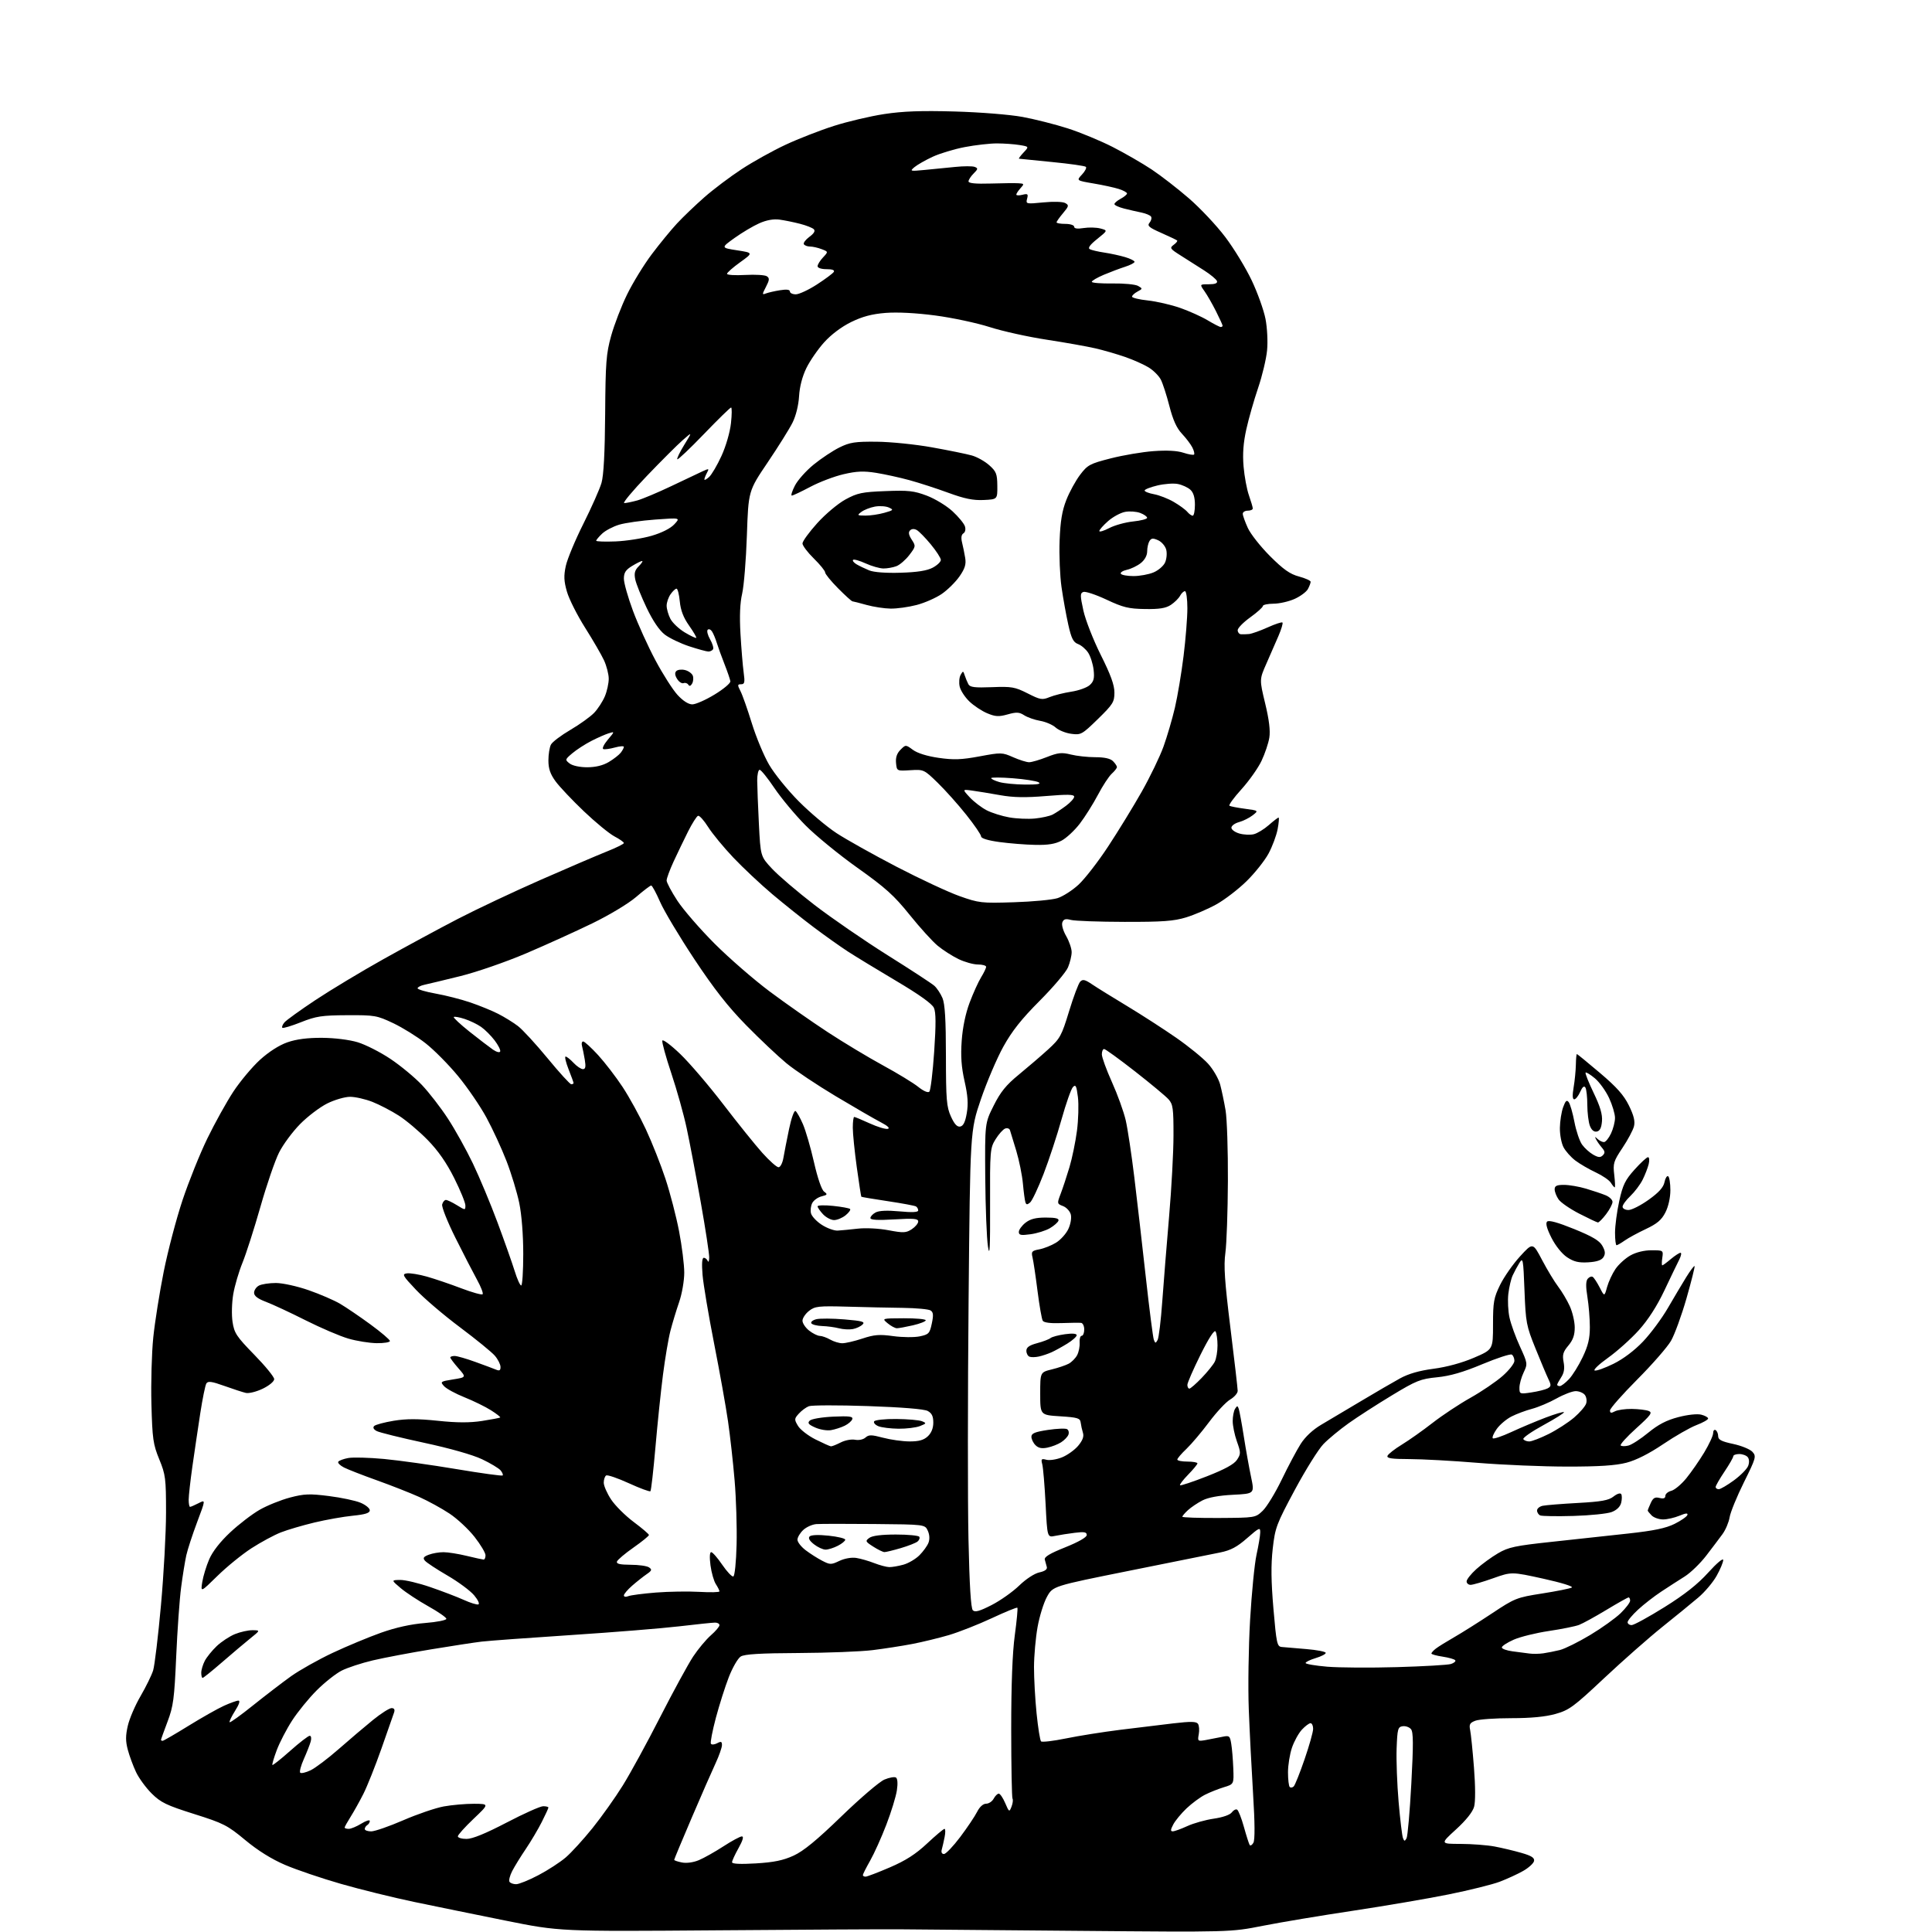 <?xml version="1.0" encoding="UTF-8" standalone="no"?>
<svg 
  version="1.1" 
  xmlns="http://www.w3.org/2000/svg" 
  xmlns:xlink="http://www.w3.org/1999/xlink" 
  xmlns:svg="http://www.w3.org/2000/svg"
  xmlns:rdf="http://www.w3.org/1999/02/22-rdf-syntax-ns#"
  xmlns:cc="http://creativecommons.org/ns#"
  xmlns:dc="http://purl.org/dc/elements/1.1/"
  viewBox="0 0 768 768"
  width="768"
  height="768"
>
<style>svg {background-color: white; }</style>"
<path stroke="none" fill="black" fill-rule="evenodd" d="M285.00,767.33C222.50,767.81 222.50,767.81 201.00,763.48C189.18,761.10 172.75,757.74 164.50,756.02C156.25,754.29 143.20,751.08 135.50,748.86C127.80,746.65 117.82,743.26 113.32,741.33C107.98,739.04 102.49,735.62 97.48,731.45C90.39,725.56 88.86,724.78 77.15,721.09C66.17,717.62 63.93,716.54 60.31,712.96C58.02,710.69 55.21,706.84 54.07,704.42C52.93,702.00 51.46,698.02 50.81,695.58C49.89,692.16 49.89,689.97 50.81,686.00C51.46,683.17 53.75,677.85 55.90,674.18C58.04,670.50 60.28,665.92 60.88,664.00C61.47,662.08 62.87,650.44 63.98,638.15C65.09,625.85 66.00,609.24 66.00,601.23C66.00,587.69 65.81,586.19 63.30,580.08C60.87,574.14 60.56,572.00 60.19,558.15C59.97,549.70 60.30,537.78 60.93,531.65C61.56,525.52 63.43,513.75 65.08,505.50C66.73,497.25 70.10,484.45 72.56,477.07C75.03,469.68 79.46,458.65 82.42,452.57C85.38,446.48 90.02,438.12 92.72,434.00C95.43,429.88 100.20,424.18 103.31,421.33C106.84,418.12 110.96,415.48 114.24,414.34C117.81,413.09 122.23,412.52 128.00,412.55C132.98,412.58 138.85,413.31 142.18,414.31C145.30,415.25 151.17,418.23 155.22,420.94C159.27,423.65 164.90,428.31 167.73,431.31C170.56,434.30 175.20,440.29 178.03,444.63C180.87,448.96 185.34,457.00 187.98,462.50C190.61,468.00 195.03,478.57 197.79,486.00C200.55,493.43 203.61,502.09 204.59,505.25C205.56,508.41 206.73,511.00 207.18,511.00C207.63,511.00 208.00,505.36 208.00,498.46C208.00,490.89 207.37,482.86 206.41,478.21C205.53,473.97 203.25,466.45 201.33,461.50C199.41,456.55 195.83,448.79 193.37,444.26C190.91,439.72 185.84,432.30 182.09,427.76C178.35,423.22 172.54,417.35 169.18,414.72C165.83,412.09 160.03,408.49 156.29,406.72C149.83,403.66 148.94,403.50 138.00,403.56C127.90,403.61 125.66,403.95 119.62,406.35C115.84,407.85 112.51,408.85 112.23,408.56C111.95,408.28 112.31,407.33 113.04,406.45C113.77,405.57 119.35,401.55 125.44,397.51C131.52,393.48 143.70,386.15 152.50,381.23C161.30,376.31 174.57,369.13 182.00,365.28C189.43,361.43 204.28,354.43 215.00,349.72C225.72,345.01 237.54,339.95 241.25,338.47C244.96,337.00 248.00,335.49 248.00,335.12C248.00,334.75 246.31,333.56 244.25,332.48C242.19,331.39 236.72,326.90 232.10,322.50C227.48,318.10 222.42,312.74 220.85,310.60C218.74,307.71 218.00,305.56 218.00,302.28C218.00,299.86 218.46,297.01 219.02,295.97C219.58,294.92 223.06,292.29 226.77,290.12C230.47,287.95 234.71,284.90 236.20,283.34C237.68,281.78 239.59,278.83 240.45,276.78C241.30,274.74 241.99,271.59 241.98,269.78C241.97,267.98 241.12,264.70 240.11,262.50C239.09,260.30 235.71,254.47 232.60,249.55C229.49,244.63 226.24,238.20 225.39,235.28C224.16,231.04 224.06,228.94 224.91,224.99C225.50,222.25 228.64,214.71 231.90,208.21C235.15,201.71 238.40,194.40 239.11,191.95C239.97,188.98 240.45,179.86 240.56,164.50C240.70,144.13 240.97,140.58 242.94,133.50C244.16,129.10 247.00,121.71 249.26,117.09C251.52,112.46 255.93,105.26 259.07,101.09C262.21,96.91 266.74,91.39 269.14,88.81C271.54,86.23 276.43,81.55 280.00,78.41C283.57,75.27 290.23,70.25 294.78,67.27C299.33,64.28 307.21,59.90 312.28,57.54C317.35,55.17 325.97,51.81 331.43,50.07C336.89,48.32 345.89,46.20 351.43,45.35C358.91,44.21 366.14,43.94 379.50,44.32C389.67,44.61 401.40,45.55 406.46,46.48C411.38,47.39 419.48,49.44 424.46,51.04C429.43,52.63 437.46,55.96 442.31,58.43C447.16,60.90 454.13,64.93 457.81,67.37C461.49,69.82 468.17,75.00 472.65,78.88C477.13,82.76 483.62,89.66 487.06,94.22C490.51,98.77 495.24,106.55 497.59,111.50C499.93,116.45 502.39,123.33 503.06,126.80C503.74,130.33 504.02,135.82 503.68,139.30C503.35,142.71 501.75,149.42 500.12,154.21C498.49,159.00 496.38,166.38 495.44,170.61C494.24,176.02 493.91,180.42 494.34,185.44C494.67,189.36 495.63,194.53 496.47,196.91C497.31,199.30 498.00,201.64 498.00,202.13C498.00,202.61 497.10,203.00 496.00,203.00C494.90,203.00 494.01,203.56 494.02,204.25C494.03,204.94 494.93,207.46 496.02,209.85C497.10,212.24 501.08,217.29 504.86,221.07C510.17,226.37 512.78,228.22 516.36,229.17C518.91,229.86 521.00,230.80 521.00,231.27C521.00,231.75 520.51,233.04 519.92,234.15C519.32,235.26 516.96,237.02 514.67,238.06C512.38,239.10 508.59,239.97 506.25,239.98C503.91,239.99 502.00,240.41 502.00,240.91C502.00,241.40 499.75,243.43 497.00,245.40C494.25,247.38 492.00,249.67 492.00,250.50C492.00,251.32 492.56,252.05 493.25,252.12C493.94,252.18 495.40,252.14 496.50,252.04C497.60,251.93 500.93,250.75 503.90,249.41C506.87,248.07 509.53,247.19 509.80,247.46C510.07,247.73 509.37,250.10 508.24,252.73C507.11,255.35 504.94,260.33 503.41,263.80C500.63,270.10 500.63,270.10 502.93,279.64C504.49,286.09 505.02,290.48 504.58,293.22C504.23,295.44 502.83,299.59 501.48,302.44C500.14,305.29 496.54,310.38 493.50,313.74C490.45,317.10 488.31,320.06 488.73,320.31C489.15,320.57 491.94,321.10 494.92,321.50C500.34,322.23 500.34,322.23 497.92,324.12C496.59,325.15 494.15,326.36 492.50,326.81C490.85,327.26 489.50,328.26 489.50,329.03C489.50,329.80 490.93,330.84 492.68,331.34C494.43,331.84 497.01,331.96 498.41,331.61C499.82,331.26 502.49,329.63 504.36,327.99C506.23,326.34 507.98,325.00 508.25,325.00C508.52,325.00 508.36,327.07 507.88,329.59C507.41,332.11 505.78,336.49 504.26,339.31C502.74,342.13 498.80,347.08 495.50,350.31C492.20,353.54 486.80,357.68 483.50,359.51C480.20,361.34 474.80,363.66 471.50,364.67C466.59,366.17 462.15,366.49 447.00,366.46C436.82,366.44 427.25,366.09 425.73,365.69C423.59,365.12 422.81,365.34 422.30,366.65C421.93,367.62 422.58,369.95 423.83,372.12C425.02,374.20 426.00,377.06 426.00,378.48C426.00,379.90 425.35,382.62 424.55,384.53C423.76,386.43 418.69,392.41 413.30,397.82C406.05,405.09 402.29,409.84 398.84,416.07C396.27,420.71 392.26,430.12 389.91,437.00C385.66,449.50 385.66,449.50 385.03,517.00C384.68,554.12 384.66,596.76 384.98,611.73C385.38,630.21 385.94,639.34 386.72,640.12C387.59,640.99 389.42,640.47 394.19,638.03C397.66,636.25 402.59,632.77 405.14,630.29C407.84,627.68 411.19,625.49 413.14,625.06C415.33,624.59 416.37,623.84 416.13,622.92C415.92,622.14 415.56,620.83 415.33,620.00C415.02,618.91 417.25,617.56 423.45,615.08C428.73,612.96 432.00,611.09 432.00,610.19C432.00,609.02 431.02,608.84 427.25,609.31C424.64,609.63 421.11,610.19 419.41,610.54C416.31,611.19 416.31,611.19 415.64,597.84C415.26,590.50 414.67,583.42 414.32,582.09C413.76,579.96 413.95,579.75 415.97,580.28C417.23,580.61 420.00,580.18 422.13,579.33C424.26,578.48 427.16,576.41 428.58,574.73C430.36,572.60 430.95,571.03 430.49,569.59C430.13,568.44 429.73,566.60 429.59,565.50C429.37,563.74 428.40,563.44 421.42,563.00C413.50,562.50 413.50,562.50 413.50,554.00C413.50,545.50 413.50,545.50 418.10,544.36C420.64,543.74 423.66,542.72 424.83,542.09C426.00,541.47 427.50,539.95 428.16,538.73C428.82,537.50 429.28,535.26 429.17,533.75C429.06,532.24 429.43,531.00 429.98,531.00C430.54,531.00 431.00,529.88 431.00,528.50C431.00,527.12 430.44,525.94 429.75,525.86C429.06,525.78 425.52,525.82 421.87,525.95C417.64,526.11 414.97,525.77 414.51,525.02C414.11,524.38 413.18,519.05 412.43,513.17C411.69,507.30 410.80,501.32 410.45,499.88C409.88,497.52 410.15,497.19 413.16,496.63C415.00,496.28 417.97,495.10 419.76,494.00C421.56,492.91 423.76,490.48 424.65,488.61C425.57,486.68 426.01,484.17 425.67,482.81C425.34,481.49 423.95,479.98 422.60,479.45C420.16,478.51 420.15,478.45 421.65,474.50C422.49,472.30 424.05,467.57 425.12,464.00C426.19,460.43 427.53,453.90 428.11,449.50C428.68,445.10 428.85,439.08 428.49,436.12C427.93,431.64 427.61,430.97 426.51,432.12C425.78,432.88 423.74,438.68 421.97,445.00C420.20,451.32 416.99,461.07 414.84,466.66C412.68,472.25 410.27,477.36 409.47,478.02C408.33,478.97 407.93,478.94 407.60,477.86C407.36,477.11 406.92,473.79 406.62,470.48C406.32,467.18 405.14,461.33 403.99,457.48C402.83,453.64 401.71,449.95 401.48,449.27C401.26,448.59 400.39,448.30 399.56,448.62C398.72,448.94 397.02,450.84 395.77,452.85C393.58,456.37 393.50,457.28 393.57,479.00C393.63,496.16 393.43,500.08 392.73,495.50C392.22,492.20 391.74,479.82 391.65,467.99C391.50,446.48 391.50,446.48 395.00,439.50C397.72,434.06 399.94,431.32 405.00,427.18C408.57,424.25 413.81,419.75 416.64,417.18C421.42,412.82 421.99,411.78 424.97,402.00C426.73,396.23 428.72,390.92 429.40,390.22C430.40,389.18 431.29,389.38 434.07,391.26C435.95,392.54 442.23,396.42 448.00,399.90C453.77,403.38 462.57,409.06 467.55,412.52C472.54,415.99 478.25,420.64 480.25,422.86C482.25,425.07 484.40,428.78 485.03,431.10C485.65,433.42 486.62,438.06 487.19,441.41C487.75,444.76 488.17,457.40 488.11,469.50C488.05,481.60 487.60,494.43 487.11,498.00C486.40,503.18 486.81,509.25 489.11,527.86C490.70,540.70 492.00,551.97 492.00,552.89C492.00,553.81 490.65,555.37 489.00,556.34C487.34,557.32 483.57,561.35 480.62,565.31C477.67,569.26 473.62,574.05 471.63,575.95C469.63,577.84 468.00,579.75 468.00,580.20C468.00,580.64 469.80,581.00 472.00,581.00C474.20,581.00 476.00,581.32 476.00,581.71C476.00,582.10 474.34,584.11 472.31,586.19C470.29,588.27 468.83,590.17 469.08,590.41C469.33,590.66 474.15,589.05 479.80,586.84C486.94,584.04 490.58,582.04 491.73,580.29C493.27,577.94 493.27,577.44 491.69,573.00C490.76,570.38 490.01,566.72 490.02,564.87C490.02,563.01 490.45,560.84 490.96,560.03C491.78,558.73 491.96,558.73 492.42,560.03C492.70,560.84 493.61,565.77 494.43,571.00C495.25,576.23 496.55,583.49 497.32,587.13C498.71,593.77 498.71,593.77 490.10,594.20C484.52,594.48 480.27,595.27 478.00,596.43C476.07,597.42 473.49,599.16 472.25,600.29C471.01,601.42 470.00,602.61 470.00,602.92C470.00,603.24 476.53,603.46 484.52,603.42C499.00,603.33 499.05,603.33 501.96,600.54C503.56,599.01 506.97,593.42 509.53,588.12C512.08,582.83 515.47,576.47 517.04,573.99C518.84,571.15 521.86,568.33 525.20,566.36C528.11,564.65 535.23,560.42 541.00,556.97C546.77,553.52 553.75,549.46 556.50,547.95C559.89,546.08 564.19,544.85 569.88,544.10C575.07,543.42 581.15,541.77 585.88,539.74C593.50,536.47 593.50,536.47 593.50,526.49C593.50,517.55 593.80,515.89 596.32,510.75C597.88,507.59 601.43,502.50 604.23,499.44C609.32,493.87 609.32,493.87 613.02,500.91C615.06,504.78 617.93,509.53 619.41,511.47C620.88,513.40 622.96,516.90 624.02,519.24C625.09,521.58 625.97,525.38 625.98,527.67C625.99,530.71 625.30,532.67 623.45,534.88C621.34,537.38 621.01,538.54 621.56,541.46C622.03,543.96 621.75,545.74 620.61,547.47C619.73,548.82 619.00,550.17 619.00,550.46C619.00,550.76 619.47,551.00 620.05,551.00C620.62,551.00 622.26,549.76 623.68,548.25C625.11,546.74 627.56,542.80 629.13,539.50C631.30,534.95 632.00,532.05 631.99,527.50C631.99,524.20 631.55,518.83 631.02,515.57C630.34,511.43 630.38,509.25 631.14,508.33C631.74,507.61 632.63,507.27 633.12,507.58C633.62,507.88 634.86,509.78 635.90,511.79C637.78,515.46 637.78,515.46 638.84,511.61C639.43,509.50 640.93,506.27 642.18,504.44C643.44,502.60 646.11,500.18 648.12,499.05C650.37,497.79 653.58,497.00 656.50,497.00C661.18,497.00 661.22,497.03 660.79,500.00C660.54,501.65 660.54,503.00 660.78,503.00C661.02,503.00 662.55,501.88 664.18,500.50C665.82,499.13 667.55,498.00 668.03,498.00C668.51,498.00 668.28,499.24 667.51,500.75C666.74,502.26 664.08,507.77 661.61,513.00C658.66,519.22 655.16,524.66 651.46,528.77C648.35,532.22 642.86,537.14 639.25,539.72C635.64,542.29 633.24,544.58 633.91,544.80C634.58,545.03 637.95,543.82 641.39,542.13C645.26,540.22 649.75,536.84 653.14,533.27C656.16,530.10 660.59,524.12 662.98,520.00C665.37,515.88 668.66,510.35 670.29,507.71C671.92,505.08 673.42,503.09 673.62,503.28C673.81,503.48 672.37,509.24 670.42,516.07C668.46,522.91 665.68,530.52 664.25,533.00C662.82,535.48 656.78,542.40 650.82,548.38C644.87,554.36 640.00,559.89 640.00,560.66C640.00,561.74 640.45,561.83 641.93,561.04C643.00,560.47 646.04,560.03 648.68,560.07C651.33,560.11 654.34,560.47 655.38,560.88C656.98,561.51 656.28,562.49 650.43,567.77C646.67,571.16 643.89,574.23 644.25,574.59C644.61,574.95 645.99,574.97 647.32,574.63C648.65,574.30 652.19,572.00 655.20,569.53C659.14,566.29 662.45,564.56 667.09,563.35C670.84,562.36 674.66,561.95 676.26,562.35C677.77,562.73 679.00,563.42 679.00,563.88C679.00,564.35 676.91,565.53 674.36,566.50C671.80,567.48 665.84,570.89 661.11,574.09C655.54,577.85 650.40,580.45 646.54,581.45C642.25,582.57 635.67,583.00 623.04,582.99C613.39,582.99 597.40,582.32 587.50,581.51C577.60,580.69 565.35,580.02 560.28,580.01C553.21,580.00 551.18,579.70 551.55,578.72C551.82,578.02 554.40,576.00 557.27,574.25C560.15,572.49 565.65,568.60 569.50,565.60C573.35,562.60 580.12,558.12 584.54,555.64C588.96,553.16 594.69,549.26 597.29,546.98C599.88,544.70 602.00,541.99 602.00,540.97C602.00,539.95 601.53,538.83 600.96,538.47C600.39,538.12 595.10,539.84 589.21,542.30C581.59,545.49 576.41,546.98 571.25,547.49C564.67,548.14 563.01,548.80 553.25,554.71C547.34,558.28 539.61,563.26 536.09,565.77C532.56,568.28 528.06,572.00 526.09,574.04C524.11,576.08 519.00,584.26 514.72,592.23C507.40,605.87 506.88,607.25 505.93,615.61C505.20,622.06 505.28,628.62 506.21,639.50C507.40,653.29 507.66,654.52 509.50,654.70C510.60,654.81 514.99,655.18 519.25,655.53C523.51,655.88 527.00,656.56 527.00,657.05C527.00,657.53 525.20,658.46 523.00,659.12C520.80,659.78 519.00,660.65 519.00,661.07C519.00,661.48 522.87,662.14 527.60,662.54C532.34,662.93 544.82,663.01 555.35,662.71C565.88,662.41 575.51,661.85 576.74,661.47C577.97,661.09 578.76,660.43 578.50,660.00C578.24,659.58 575.99,658.93 573.51,658.55C571.03,658.18 569.00,657.62 569.00,657.30C569.00,656.98 569.79,656.11 570.75,655.36C571.71,654.61 574.98,652.58 578.00,650.85C581.02,649.12 587.77,644.87 593.00,641.40C602.17,635.31 602.87,635.03 613.00,633.44C618.77,632.54 624.10,631.47 624.82,631.07C625.57,630.65 620.68,629.14 613.51,627.56C600.88,624.78 600.88,624.78 593.53,627.39C589.49,628.83 585.47,630.00 584.59,630.00C583.72,630.00 583.00,629.38 583.00,628.62C583.00,627.86 584.74,625.66 586.88,623.73C589.01,621.81 592.88,618.98 595.48,617.46C599.62,615.03 602.30,614.46 616.86,612.90C626.01,611.92 639.69,610.43 647.25,609.60C657.42,608.49 662.21,607.49 665.68,605.76C668.25,604.48 670.54,602.89 670.76,602.23C671.04,601.39 670.11,601.47 667.61,602.52C665.66,603.33 662.73,604.00 661.10,604.00C659.48,604.00 657.44,603.29 656.57,602.43C655.71,601.56 655.00,600.69 655.00,600.48C655.00,600.27 655.53,598.92 656.19,597.49C657.12,595.44 657.87,595.00 659.69,595.46C661.29,595.86 662.00,595.60 662.00,594.63C662.00,593.85 663.07,592.95 664.37,592.62C665.67,592.30 668.34,590.07 670.30,587.68C672.25,585.29 675.46,580.68 677.43,577.42C679.39,574.16 681.00,570.69 681.00,569.69C681.00,568.70 681.45,568.16 682.00,568.50C682.55,568.84 683.00,569.93 683.00,570.92C683.00,572.32 684.35,573.01 688.96,573.99C692.24,574.69 695.68,576.10 696.62,577.13C698.22,578.90 698.05,579.53 693.23,589.25C690.43,594.89 687.88,601.14 687.55,603.14C687.22,605.14 685.95,608.15 684.73,609.82C683.50,611.50 680.57,615.38 678.21,618.45C675.85,621.51 672.02,625.21 669.71,626.67C667.39,628.12 663.20,630.83 660.39,632.68C657.57,634.54 653.41,637.77 651.14,639.87C648.86,641.97 647.00,644.21 647.00,644.85C647.00,645.48 647.72,646.00 648.61,646.00C649.49,646.00 655.36,642.79 661.66,638.86C669.70,633.84 674.86,629.76 679.05,625.12C682.46,621.35 685.00,619.22 685.00,620.14C685.00,621.02 683.83,623.85 682.39,626.41C680.96,628.97 677.70,632.84 675.14,635.01C672.59,637.18 666.13,642.45 660.80,646.72C655.46,651.00 645.07,660.16 637.70,667.07C625.55,678.49 623.77,679.80 618.34,681.32C614.32,682.45 608.58,683.00 600.75,683.00C594.36,683.00 587.94,683.45 586.49,684.01C584.27,684.85 583.94,685.46 584.41,687.76C584.72,689.26 585.41,695.99 585.93,702.71C586.51,710.10 586.53,716.21 585.98,718.21C585.40,720.30 582.77,723.59 578.78,727.23C572.50,732.97 572.50,732.97 580.61,732.98C585.08,732.99 591.15,733.46 594.11,734.01C597.08,734.57 601.89,735.71 604.81,736.56C608.81,737.71 610.05,738.51 609.81,739.77C609.63,740.69 607.69,742.47 605.49,743.72C603.30,744.97 599.09,746.90 596.15,748.02C593.21,749.13 584.07,751.40 575.84,753.06C567.61,754.72 550.48,757.65 537.77,759.56C525.07,761.47 508.94,764.16 501.93,765.55C489.20,768.07 489.20,768.07 428.35,767.54C394.88,767.25 363.00,766.97 357.50,766.93C352.00,766.88 319.38,767.06 285.00,767.33zM205.16,749.00C206.29,749.00 210.27,747.39 214.01,745.42C217.76,743.46 222.65,740.28 224.88,738.37C227.12,736.45 231.91,731.20 235.54,726.69C239.16,722.19 244.58,714.56 247.57,709.75C250.57,704.93 257.28,692.65 262.48,682.45C267.69,672.26 273.57,661.48 275.54,658.50C277.52,655.52 280.68,651.73 282.57,650.07C284.46,648.42 286.00,646.60 286.00,646.03C286.00,645.46 285.21,645.00 284.25,645.01C283.29,645.01 276.88,645.68 270.00,646.49C263.12,647.30 243.78,648.86 227.00,649.96C210.22,651.06 194.25,652.23 191.50,652.56C188.75,652.88 179.75,654.26 171.50,655.62C163.25,656.97 152.78,658.96 148.24,660.02C143.70,661.09 138.10,662.93 135.79,664.11C133.48,665.29 129.02,668.82 125.88,671.96C122.74,675.10 118.35,680.49 116.12,683.94C113.89,687.39 111.14,692.70 110.00,695.74C108.86,698.78 108.09,701.42 108.28,701.61C108.47,701.80 111.66,699.27 115.36,695.98C119.06,692.69 122.55,690.00 123.12,690.00C123.69,690.00 123.86,690.98 123.52,692.25C123.18,693.49 121.94,696.64 120.78,699.25C119.61,701.86 118.97,704.30 119.34,704.68C119.72,705.05 121.57,704.62 123.46,703.72C125.35,702.82 130.40,699.00 134.70,695.23C138.99,691.46 145.11,686.27 148.29,683.69C151.47,681.11 154.79,679.00 155.66,679.00C156.71,679.00 157.04,679.58 156.65,680.75C156.33,681.71 154.08,688.17 151.63,695.09C149.19,702.02 145.96,710.11 144.46,713.08C142.96,716.05 140.66,720.16 139.36,722.22C138.06,724.28 137.00,726.19 137.00,726.48C137.00,726.77 137.73,727.00 138.63,727.00C139.53,727.00 141.78,726.06 143.63,724.92C145.48,723.77 147.00,723.30 147.00,723.86C147.00,724.42 146.55,725.16 146.00,725.50C145.45,725.84 145.00,726.54 145.00,727.06C145.00,727.58 146.15,728.00 147.56,728.00C148.96,728.00 154.70,726.01 160.31,723.58C165.91,721.15 173.17,718.67 176.43,718.08C179.70,717.49 185.10,717.02 188.43,717.03C194.50,717.07 194.50,717.07 188.25,723.01C184.81,726.28 182.00,729.41 182.00,729.97C182.00,730.54 183.56,731.00 185.47,731.00C187.79,731.00 193.04,728.85 201.39,724.50C208.24,720.92 214.78,718.00 215.92,718.00C217.06,718.00 218.00,718.24 218.00,718.53C218.00,718.83 216.81,721.41 215.36,724.28C213.91,727.15 211.05,731.98 209.01,735.00C206.96,738.02 204.53,741.98 203.60,743.78C202.68,745.58 202.19,747.50 202.52,748.03C202.85,748.56 204.04,749.00 205.16,749.00zM344.08,746.00C344.67,746.00 349.02,744.34 353.74,742.31C360.04,739.60 363.99,737.07 368.54,732.81C371.96,729.61 375.07,727.00 375.46,727.00C375.84,727.00 375.86,728.46 375.50,730.25C375.15,732.04 374.63,734.29 374.36,735.25C374.06,736.31 374.41,737.00 375.24,737.00C375.99,737.00 378.89,733.96 381.69,730.25C384.48,726.54 387.51,722.04 388.41,720.25C389.41,718.26 390.81,717.00 391.99,717.00C393.06,717.00 394.41,716.10 395.00,715.00C395.59,713.90 396.50,713.00 397.02,713.00C397.55,713.00 398.70,714.69 399.58,716.75C401.14,720.38 401.22,720.43 402.10,718.16C402.60,716.87 402.77,715.44 402.49,714.99C402.21,714.53 401.98,702.08 401.97,687.33C401.97,669.62 402.45,656.93 403.40,650.00C404.18,644.23 404.64,639.32 404.42,639.09C404.20,638.87 399.63,640.74 394.26,643.25C388.89,645.76 381.21,648.78 377.20,649.97C373.18,651.15 366.62,652.74 362.61,653.51C358.61,654.28 351.54,655.37 346.89,655.95C342.25,656.53 329.01,657.04 317.47,657.10C302.20,657.17 295.94,657.55 294.45,658.49C293.32,659.20 291.20,662.87 289.73,666.64C288.26,670.41 285.94,677.73 284.56,682.90C283.19,688.07 282.30,692.68 282.59,693.15C282.88,693.62 283.99,693.54 285.06,692.97C286.64,692.12 287.00,692.26 286.99,693.71C286.98,694.70 285.83,697.98 284.42,701.00C283.01,704.02 278.73,713.78 274.93,722.68C271.12,731.59 268.00,739.07 268.00,739.31C268.00,739.55 269.38,740.03 271.06,740.36C272.90,740.73 275.60,740.36 277.81,739.44C279.84,738.59 284.23,736.12 287.57,733.95C290.91,731.78 294.21,730.00 294.91,730.00C295.74,730.00 295.28,731.59 293.59,734.63C292.16,737.17 291.00,739.71 291.00,740.27C291.00,740.94 294.33,741.10 300.48,740.73C307.62,740.30 311.32,739.54 315.45,737.65C319.42,735.83 324.67,731.52 334.49,722.01C341.95,714.79 349.63,708.22 351.57,707.41C353.50,706.60 355.56,706.23 356.14,706.59C356.79,706.99 356.94,708.94 356.52,711.71C356.15,714.18 354.27,720.31 352.33,725.35C350.40,730.38 347.51,736.80 345.91,739.62C344.31,742.44 343.00,745.03 343.00,745.37C343.00,745.72 343.48,746.00 344.08,746.00zM498.25,732.52C498.88,731.39 498.84,724.63 498.12,713.14C497.52,703.44 496.75,688.30 496.41,679.50C496.07,670.70 496.31,654.73 496.93,644.00C497.55,633.27 498.70,621.58 499.49,618.00C500.28,614.42 500.95,610.45 500.96,609.17C501.00,607.03 500.58,607.21 495.75,611.43C491.73,614.96 489.23,616.28 485.00,617.14C481.98,617.76 465.78,621.01 449.01,624.38C418.53,630.50 418.53,630.50 416.18,634.77C414.88,637.12 413.21,642.52 412.45,646.77C411.69,651.02 411.05,658.16 411.03,662.64C411.02,667.12 411.48,675.45 412.06,681.14C412.64,686.84 413.44,691.82 413.83,692.22C414.22,692.61 418.67,692.09 423.71,691.06C428.76,690.02 438.43,688.49 445.20,687.64C451.96,686.79 461.53,685.63 466.45,685.06C473.40,684.25 475.58,684.30 476.22,685.26C476.68,685.94 476.82,687.80 476.53,689.38C476.02,692.16 476.12,692.24 479.25,691.70C481.04,691.38 483.93,690.82 485.68,690.45C488.70,689.81 488.90,689.96 489.43,693.14C489.75,694.99 490.11,699.37 490.25,702.87C490.50,709.24 490.50,709.24 486.50,710.45C484.30,711.12 480.93,712.46 479.00,713.44C477.07,714.42 473.78,716.86 471.67,718.86C469.56,720.86 467.19,723.74 466.39,725.25C465.27,727.39 465.23,728.00 466.22,727.98C466.93,727.97 469.52,727.03 472.00,725.89C474.48,724.75 479.19,723.43 482.48,722.95C486.06,722.44 488.95,721.43 489.67,720.44C490.33,719.54 491.28,719.06 491.79,719.37C492.30,719.69 493.51,722.77 494.47,726.22C495.43,729.68 496.46,732.90 496.75,733.38C497.04,733.86 497.71,733.47 498.25,732.52zM559.12,730.76C559.57,729.95 560.42,720.19 561.02,709.06C561.87,693.33 561.84,688.51 560.89,687.37C560.22,686.56 558.74,686.04 557.59,686.20C555.69,686.47 555.47,687.26 555.18,695.00C555.01,699.67 555.36,709.25 555.97,716.27C556.58,723.29 557.35,729.75 557.69,730.63C558.21,732.00 558.41,732.01 559.12,730.76zM514.28,710.12C514.78,709.62 516.72,704.78 518.58,699.36C520.45,693.94 521.99,688.49 521.99,687.25C522.00,686.01 521.53,685.00 520.95,685.00C520.38,685.00 518.83,686.16 517.52,687.57C516.21,688.98 514.43,692.21 513.57,694.75C512.71,697.28 512.00,701.68 512.00,704.51C512.00,707.35 512.31,709.97 512.68,710.35C513.06,710.73 513.78,710.62 514.28,710.12zM64.65,692.00C65.00,692.00 69.62,689.33 74.90,686.06C80.19,682.79 86.54,679.20 89.01,678.08C91.48,676.96 94.07,676.03 94.76,676.02C95.56,676.01 95.07,677.52 93.44,680.09C92.02,682.35 91.05,684.38 91.28,684.61C91.51,684.85 95.71,681.83 100.60,677.90C105.50,673.98 112.28,668.78 115.67,666.35C119.07,663.92 126.50,659.75 132.17,657.07C137.85,654.40 146.55,650.78 151.50,649.02C157.42,646.93 163.41,645.61 169.00,645.17C173.68,644.80 177.47,644.05 177.44,643.50C177.41,642.95 174.16,640.70 170.22,638.50C166.28,636.30 161.36,633.06 159.28,631.30C155.50,628.11 155.50,628.11 159.06,628.05C161.02,628.02 166.42,629.30 171.06,630.90C175.70,632.49 181.66,634.77 184.30,635.96C186.94,637.16 189.57,637.98 190.16,637.78C190.75,637.58 189.98,635.94 188.46,634.14C186.94,632.33 182.17,628.80 177.87,626.30C173.56,623.80 169.53,621.14 168.91,620.39C168.02,619.32 168.35,618.82 170.46,618.02C171.93,617.46 174.56,617.01 176.32,617.02C178.07,617.02 182.20,617.68 185.50,618.48C188.80,619.28 191.84,619.94 192.25,619.96C192.66,619.98 193.00,619.21 193.00,618.25C193.00,617.29 191.03,613.99 188.63,610.93C186.22,607.87 181.75,603.70 178.68,601.67C175.62,599.63 170.19,596.66 166.63,595.06C163.06,593.46 155.50,590.48 149.82,588.45C144.14,586.42 138.25,584.12 136.72,583.34C135.19,582.55 134.17,581.54 134.46,581.07C134.74,580.61 136.52,579.94 138.39,579.59C140.27,579.23 146.72,579.41 152.73,579.97C158.73,580.54 171.67,582.35 181.49,584.00C191.31,585.65 199.55,586.78 199.81,586.52C200.07,586.26 199.71,585.36 199.01,584.51C198.31,583.67 194.98,581.67 191.62,580.07C187.92,578.31 178.80,575.72 168.59,573.53C159.29,571.53 150.80,569.43 149.73,568.86C148.50,568.20 148.13,567.47 148.74,566.86C149.26,566.34 152.75,565.40 156.48,564.78C161.52,563.95 166.07,563.95 174.02,564.78C181.71,565.59 186.72,565.60 191.63,564.85C195.41,564.26 198.66,563.64 198.84,563.47C199.03,563.29 197.36,561.99 195.13,560.58C192.90,559.17 188.17,556.86 184.63,555.44C181.08,554.02 177.43,552.03 176.52,551.02C174.92,549.26 175.08,549.14 180.11,548.34C185.38,547.50 185.38,547.50 182.19,543.87C180.44,541.87 179.00,539.96 179.00,539.62C179.00,539.28 179.79,539.01 180.75,539.02C181.71,539.03 185.43,540.10 189.00,541.40C192.57,542.69 196.29,544.08 197.25,544.48C198.56,545.03 198.99,544.74 198.96,543.36C198.94,542.34 197.93,540.34 196.71,538.92C195.50,537.50 189.27,532.43 182.88,527.64C176.48,522.86 168.61,516.15 165.38,512.73C160.04,507.08 159.71,506.48 161.75,506.18C162.99,506.01 166.59,506.59 169.75,507.49C172.91,508.39 179.04,510.47 183.36,512.12C187.69,513.76 191.50,514.83 191.85,514.48C192.19,514.14 191.19,511.53 189.61,508.68C188.04,505.83 184.18,498.34 181.03,492.03C177.88,485.72 175.51,479.76 175.77,478.78C176.02,477.80 176.69,477.00 177.25,477.00C177.81,477.00 179.78,477.94 181.63,479.08C184.95,481.13 185.00,481.14 185.00,479.18C185.00,478.09 183.00,473.20 180.55,468.30C177.50,462.21 174.17,457.43 170.00,453.16C166.65,449.73 161.48,445.36 158.52,443.47C155.56,441.57 150.84,439.12 148.03,438.01C145.22,436.91 141.23,436.00 139.16,436.00C137.09,436.00 133.00,437.19 130.07,438.65C127.13,440.12 122.28,443.80 119.28,446.85C116.28,449.90 112.52,454.98 110.93,458.15C109.33,461.31 106.00,471.01 103.53,479.70C101.05,488.39 97.84,498.41 96.39,501.96C94.94,505.52 93.28,511.15 92.72,514.46C92.15,517.80 92.02,522.72 92.44,525.47C93.11,529.93 94.00,531.27 101.09,538.54C105.44,542.99 109.00,547.35 109.00,548.23C109.00,549.13 107.03,550.78 104.46,552.02C101.95,553.23 98.93,553.99 97.71,553.70C96.49,553.42 92.65,552.17 89.17,550.92C84.14,549.12 82.67,548.92 82.03,549.95C81.59,550.66 80.50,556.03 79.60,561.87C78.70,567.72 77.30,577.19 76.48,582.93C75.67,588.66 75.00,594.62 75.00,596.18C75.00,597.73 75.25,599.00 75.55,599.00C75.85,599.00 77.37,598.34 78.93,597.54C81.75,596.08 81.75,596.08 78.38,605.03C76.53,609.96 74.58,615.91 74.06,618.25C73.54,620.59 72.61,626.33 72.00,631.00C71.38,635.67 70.50,648.05 70.04,658.50C69.30,675.33 68.90,678.29 66.60,684.37C65.17,688.15 64.00,691.41 64.00,691.62C64.00,691.83 64.29,692.00 64.65,692.00zM80.54,667.00C80.24,667.00 80.00,666.08 80.00,664.95C80.00,663.82 80.64,661.69 81.41,660.20C82.19,658.72 84.33,656.08 86.16,654.34C88.00,652.60 91.24,650.47 93.37,649.59C95.50,648.72 98.65,648.02 100.37,648.03C103.50,648.07 103.50,648.07 99.51,651.28C97.31,653.05 92.27,657.31 88.30,660.75C84.33,664.19 80.84,667.00 80.54,667.00zM613.50,657.22C615.15,656.99 618.11,656.39 620.08,655.91C622.04,655.42 627.44,652.74 632.08,649.96C636.71,647.18 642.19,643.26 644.25,641.25C646.31,639.24 648.00,637.01 648.00,636.30C648.00,635.58 647.72,635.00 647.39,635.00C647.05,635.00 643.09,637.23 638.58,639.95C634.07,642.68 629.16,645.37 627.67,645.94C626.17,646.50 620.78,647.59 615.68,648.35C610.57,649.11 604.29,650.66 601.70,651.81C599.12,652.95 597.00,654.34 597.00,654.88C597.00,655.43 598.91,656.12 601.25,656.43C603.59,656.73 606.62,657.13 608.00,657.31C609.38,657.50 611.85,657.46 613.50,657.22zM249.75,634.50C250.71,634.11 255.66,633.47 260.75,633.06C265.84,632.66 273.60,632.54 278.00,632.79C282.40,633.05 286.00,632.96 286.00,632.59C286.00,632.23 285.35,630.93 284.56,629.71C283.77,628.50 282.81,625.14 282.43,622.25C282.01,619.04 282.12,617.00 282.71,617.00C283.25,617.00 285.22,619.25 287.09,622.00C288.97,624.75 290.95,626.85 291.50,626.67C292.07,626.48 292.63,621.03 292.81,613.92C292.98,607.09 292.63,595.65 292.02,588.50C291.42,581.35 290.24,570.77 289.40,565.00C288.57,559.23 286.08,545.31 283.87,534.08C281.66,522.84 279.60,510.58 279.28,506.83C278.90,502.32 279.07,500.00 279.77,500.00C280.36,500.00 281.06,500.56 281.34,501.25C281.62,501.94 281.88,501.32 281.92,499.89C281.96,498.45 280.45,488.53 278.55,477.85C276.65,467.16 274.14,453.94 272.96,448.46C271.79,442.98 269.04,433.17 266.86,426.66C264.68,420.14 263.07,414.29 263.28,413.66C263.49,413.03 266.69,415.42 270.40,418.98C274.10,422.53 281.80,431.53 287.50,438.97C293.20,446.41 300.18,455.09 303.01,458.25C305.84,461.41 308.75,464.00 309.47,464.00C310.20,464.00 311.06,462.35 311.42,460.25C311.77,458.19 312.79,453.02 313.67,448.78C314.55,444.53 315.70,441.32 316.22,441.64C316.74,441.96 318.07,444.31 319.17,446.86C320.28,449.41 322.26,456.22 323.57,462.00C325.01,468.33 326.61,472.98 327.60,473.70C329.06,474.76 328.94,474.98 326.60,475.57C325.14,475.93 323.47,477.12 322.89,478.21C322.31,479.30 322.08,481.16 322.39,482.34C322.71,483.53 324.64,485.58 326.70,486.90C328.76,488.23 331.58,489.25 332.97,489.18C334.36,489.10 337.97,488.76 341.00,488.41C344.13,488.05 349.38,488.32 353.20,489.04C359.14,490.16 360.18,490.11 362.45,488.63C363.85,487.71 365.00,486.33 365.00,485.56C365.00,484.42 363.24,484.27 355.50,484.73C348.86,485.12 346.00,484.96 346.00,484.18C346.00,483.57 346.94,482.57 348.08,481.96C349.44,481.23 352.74,481.09 357.58,481.54C362.57,482.01 365.00,481.89 365.00,481.18C365.00,480.59 364.61,479.88 364.13,479.58C363.65,479.28 358.61,478.34 352.93,477.49C347.25,476.64 342.51,475.84 342.39,475.72C342.28,475.60 341.46,470.34 340.59,464.04C339.72,457.74 339.00,450.65 339.00,448.29C339.00,445.93 339.25,444.00 339.56,444.00C339.87,444.00 342.63,445.15 345.70,446.55C348.76,447.95 351.99,448.94 352.88,448.74C353.92,448.52 352.90,447.56 350.04,446.07C347.58,444.79 339.54,440.14 332.17,435.73C324.80,431.32 316.00,425.45 312.63,422.67C309.26,419.89 302.06,413.09 296.63,407.56C289.42,400.21 283.86,393.12 275.99,381.25C270.07,372.31 263.94,362.08 262.39,358.50C260.83,354.93 259.24,352.00 258.86,352.00C258.48,352.00 255.76,354.07 252.83,356.59C249.83,359.17 242.25,363.74 235.50,367.02C228.90,370.23 217.01,375.62 209.08,379.00C201.14,382.38 189.45,386.42 183.08,388.00C176.71,389.57 170.26,391.13 168.75,391.45C167.24,391.77 166.00,392.41 166.00,392.86C166.00,393.31 169.24,394.26 173.19,394.97C177.15,395.67 183.35,397.26 186.96,398.49C190.58,399.72 195.55,401.75 198.02,403.01C200.48,404.26 204.01,406.44 205.86,407.85C207.71,409.25 213.03,415.04 217.69,420.70C222.35,426.37 226.57,431.00 227.08,431.00C227.59,431.00 228.00,430.79 228.00,430.54C228.00,430.28 227.11,427.81 226.01,425.04C224.92,422.27 224.39,420.00 224.84,420.00C225.29,420.00 226.71,421.12 228.00,422.50C229.29,423.88 230.97,425.00 231.72,425.00C232.75,425.00 232.93,424.07 232.46,421.25C232.11,419.19 231.61,416.71 231.35,415.75C231.08,414.79 231.30,414.00 231.83,414.00C232.36,414.00 235.03,416.45 237.77,419.43C240.50,422.42 244.88,428.13 247.51,432.12C250.14,436.11 254.30,443.68 256.75,448.94C259.20,454.20 262.71,463.05 264.54,468.62C266.38,474.19 268.81,483.55 269.94,489.42C271.07,495.30 272.00,502.71 272.00,505.89C272.00,509.12 271.10,514.31 269.97,517.59C268.85,520.84 267.29,525.98 266.51,529.00C265.72,532.02 264.39,539.90 263.54,546.50C262.69,553.10 261.34,566.10 260.54,575.38C259.73,584.67 258.84,592.50 258.55,592.78C258.27,593.06 254.41,591.64 249.98,589.61C245.55,587.59 241.49,586.20 240.96,586.52C240.43,586.85 240.00,588.14 240.00,589.39C240.00,590.64 241.32,593.65 242.93,596.08C244.54,598.51 248.57,602.52 251.89,605.00C255.21,607.48 257.94,609.80 257.96,610.18C257.98,610.55 255.22,612.80 251.82,615.18C248.43,617.55 245.47,620.06 245.24,620.75C244.95,621.65 246.45,622.00 250.67,622.02C253.88,622.02 257.18,622.49 258.00,623.06C259.27,623.93 259.13,624.35 257.02,625.79C255.66,626.73 253.07,628.78 251.27,630.35C249.47,631.92 248.00,633.66 248.00,634.21C248.00,634.77 248.77,634.90 249.75,634.50zM86.46,626.43C79.74,633.02 79.74,633.02 80.41,628.86C80.77,626.58 82.01,622.52 83.16,619.85C84.48,616.77 87.54,612.85 91.52,609.13C94.96,605.91 100.24,601.86 103.24,600.15C106.25,598.43 111.66,596.25 115.27,595.30C120.94,593.81 123.07,593.73 130.74,594.70C135.64,595.32 141.30,596.51 143.32,597.36C145.34,598.21 147.00,599.56 147.00,600.37C147.00,601.45 145.22,602.02 140.25,602.52C136.54,602.89 129.68,604.10 125.00,605.22C120.33,606.34 114.30,608.11 111.62,609.16C108.93,610.22 103.68,613.05 99.95,615.46C96.22,617.88 90.15,622.81 86.46,626.43zM353.50,622.95C354.60,622.97 357.13,622.54 359.13,621.98C361.12,621.43 363.99,619.74 365.49,618.24C367.00,616.73 368.62,614.49 369.09,613.25C369.63,611.85 369.52,610.05 368.82,608.50C367.68,606.00 367.68,606.00 347.59,605.82C336.54,605.72 326.16,605.73 324.53,605.85C322.89,605.97 320.53,607.03 319.28,608.21C318.03,609.39 317.00,611.12 317.00,612.06C317.00,612.99 318.46,614.87 320.25,616.23C322.04,617.59 325.00,619.48 326.84,620.42C329.97,622.04 330.40,622.04 333.69,620.47C335.75,619.50 338.52,619.01 340.36,619.30C342.09,619.57 345.30,620.49 347.50,621.35C349.70,622.21 352.40,622.93 353.50,622.95zM351.57,616.98C350.98,616.97 348.98,616.00 347.13,614.81C343.99,612.80 343.88,612.56 345.57,611.33C346.75,610.46 350.45,610.00 356.13,610.00C360.94,610.00 365.13,610.40 365.43,610.89C365.73,611.37 365.42,612.23 364.74,612.78C364.06,613.34 361.06,614.52 358.07,615.40C355.08,616.28 352.16,616.99 351.57,616.98zM328.18,616.00C327.13,616.00 325.05,615.04 323.56,613.87C321.77,612.46 321.19,611.41 321.85,610.75C322.46,610.14 325.41,610.03 329.42,610.46C333.04,610.84 336.00,611.56 336.00,612.05C336.00,612.55 334.67,613.64 333.05,614.47C331.43,615.31 329.24,616.00 328.18,616.00zM625.50,602.61C618.90,602.80 612.94,602.71 612.25,602.40C611.56,602.09 611.00,601.20 611.00,600.44C611.00,599.67 612.01,598.83 613.25,598.57C614.49,598.31 620.78,597.80 627.24,597.45C636.64,596.93 639.47,596.42 641.42,594.88C642.83,593.77 644.11,593.37 644.46,593.94C644.79,594.47 644.78,596.02 644.44,597.39C644.05,598.96 642.65,600.31 640.66,601.06C638.92,601.72 632.10,602.42 625.50,602.61zM683.25,591.98C683.94,591.96 686.66,590.37 689.30,588.43C691.94,586.49 694.47,583.92 694.93,582.70C695.43,581.40 695.36,579.99 694.76,579.25C694.21,578.56 692.69,578.00 691.38,578.00C690.07,578.00 689.00,578.40 689.00,578.90C689.00,579.39 687.42,582.14 685.50,585.00C683.58,587.86 682.00,590.61 682.00,591.10C682.00,591.60 682.56,591.99 683.25,591.98zM416.37,575.45C414.15,575.92 412.78,575.64 411.62,574.48C410.73,573.59 410.00,572.08 410.00,571.13C410.00,569.78 411.40,569.20 416.55,568.42C420.15,567.88 423.59,567.74 424.19,568.12C424.80,568.49 425.03,569.49 424.70,570.34C424.37,571.19 423.07,572.54 421.80,573.34C420.54,574.15 418.09,575.10 416.37,575.45zM330.30,574.94C330.74,574.97 332.48,574.28 334.18,573.41C335.87,572.53 338.44,572.04 339.88,572.32C341.38,572.61 343.16,572.24 344.04,571.45C345.35,570.28 346.39,570.29 351.04,571.52C354.04,572.32 358.78,572.98 361.56,572.99C365.28,573.00 367.20,572.46 368.81,570.96C370.24,569.63 371.00,567.73 371.00,565.50C371.00,562.97 370.41,561.76 368.76,560.87C367.36,560.12 358.45,559.40 345.05,558.94C333.24,558.54 322.66,558.56 321.54,558.99C320.42,559.42 318.62,560.74 317.55,561.94C315.72,563.96 315.70,564.27 317.21,566.80C318.09,568.29 321.22,570.71 324.16,572.19C327.10,573.66 329.86,574.90 330.30,574.94zM607.90,573.00C608.88,573.00 612.36,571.66 615.63,570.03C618.90,568.39 623.44,565.46 625.73,563.50C628.01,561.54 630.17,559.04 630.52,557.92C630.88,556.81 630.62,555.25 629.96,554.45C629.30,553.65 627.68,553.00 626.36,553.00C625.05,553.00 621.61,554.31 618.73,555.92C615.86,557.53 611.48,559.37 609.01,560.03C606.53,560.68 602.86,562.05 600.84,563.08C598.82,564.11 596.18,566.34 594.98,568.03C593.77,569.73 593.06,571.40 593.41,571.74C593.75,572.09 597.07,570.97 600.77,569.26C604.47,567.54 610.59,564.97 614.37,563.53C618.15,562.09 621.45,561.11 621.70,561.36C621.94,561.61 618.29,563.92 613.57,566.49C608.85,569.06 605.24,571.58 605.55,572.08C605.86,572.59 606.92,573.00 607.90,573.00zM330.36,568.50C328.79,568.78 325.96,568.31 324.08,567.47C321.38,566.27 320.91,565.69 321.87,564.73C322.55,564.05 326.63,563.35 331.17,563.14C337.65,562.85 339.15,563.05 338.80,564.14C338.55,564.89 337.20,566.06 335.78,566.75C334.37,567.44 331.93,568.23 330.36,568.50zM357.18,567.94C354.06,567.90 350.46,567.46 349.19,566.95C347.91,566.43 347.15,565.56 347.49,565.01C347.84,564.45 351.80,564.03 356.31,564.07C360.81,564.11 365.40,564.51 366.50,564.96C368.36,565.72 368.30,565.86 365.68,566.89C364.14,567.50 360.31,567.97 357.18,567.94zM608.75,553.51C611.36,553.12 614.25,552.40 615.18,551.91C616.64,551.12 616.68,550.66 615.53,548.25C614.80,546.74 612.48,541.23 610.37,536.00C606.74,527.03 606.50,525.75 606.01,513.03C605.53,500.45 605.40,499.73 603.98,502.03C603.14,503.39 601.94,505.62 601.31,507.00C600.67,508.38 599.90,511.67 599.59,514.31C599.28,516.96 599.49,521.24 600.06,523.81C600.63,526.39 602.50,531.56 604.22,535.29C607.27,541.95 607.30,542.15 605.67,545.57C604.75,547.50 604.00,550.23 604.00,551.65C604.00,554.16 604.13,554.21 608.75,553.51zM472.79,552.00C473.23,552.00 475.42,550.09 477.68,547.75C479.93,545.41 482.27,542.52 482.88,541.32C483.50,540.11 483.99,537.19 483.98,534.82C483.98,532.44 483.62,529.95 483.20,529.28C482.71,528.52 480.49,531.95 477.21,538.55C474.35,544.31 472.00,549.69 472.00,550.51C472.00,551.33 472.36,552.00 472.79,552.00zM413.00,539.23C411.62,539.54 409.94,539.58 409.25,539.31C408.56,539.05 408.00,537.99 408.00,536.96C408.00,535.59 409.16,534.77 412.25,533.94C414.59,533.32 417.00,532.40 417.60,531.90C418.21,531.41 420.79,530.72 423.35,530.37C426.30,529.96 428.00,530.11 428.00,530.77C428.00,531.34 426.31,532.84 424.25,534.11C422.19,535.38 419.38,536.93 418.00,537.55C416.62,538.17 414.38,538.93 413.00,539.23zM149.75,533.93C146.86,533.89 141.80,533.08 138.50,532.12C135.20,531.17 127.55,527.89 121.50,524.85C115.45,521.80 108.36,518.50 105.75,517.51C102.47,516.28 101.00,515.16 101.00,513.90C101.00,512.89 101.87,511.60 102.93,511.04C104.00,510.47 107.04,510.01 109.68,510.01C112.36,510.02 118.13,511.29 122.67,512.87C127.16,514.43 132.78,516.86 135.17,518.26C137.55,519.66 142.99,523.35 147.25,526.47C151.51,529.59 155.00,532.56 155.00,533.07C155.00,533.58 152.64,533.97 149.75,533.93zM334.78,533.96C336.04,533.98 339.64,533.15 342.78,532.11C347.54,530.53 349.60,530.37 355.08,531.13C358.70,531.63 363.43,531.67 365.58,531.23C369.19,530.48 369.57,530.08 370.41,526.11C371.12,522.75 371.01,521.62 369.91,520.92C369.14,520.43 364.23,519.97 359.00,519.90C353.77,519.84 343.80,519.62 336.84,519.42C325.31,519.10 323.95,519.25 321.59,521.11C320.17,522.23 319.00,523.98 319.00,525.00C319.00,526.02 320.19,527.79 321.63,528.93C323.08,530.07 325.00,531.02 325.88,531.04C326.77,531.05 328.62,531.71 330.00,532.50C331.38,533.29 333.53,533.95 334.78,533.96zM460.16,532.67C460.64,531.82 461.48,524.91 462.02,517.31C462.57,509.71 463.79,494.50 464.74,483.50C465.69,472.50 466.48,458.03 466.48,451.35C466.50,440.61 466.27,438.95 464.50,436.98C463.40,435.75 457.39,430.75 451.15,425.87C444.90,420.99 439.39,417.00 438.90,417.00C438.40,417.00 438.00,417.95 438.00,419.12C438.00,420.28 439.81,425.26 442.03,430.19C444.25,435.11 446.70,441.92 447.49,445.32C448.27,448.72 449.81,458.93 450.91,468.00C452.01,477.07 454.06,494.95 455.48,507.73C456.89,520.50 458.33,531.69 458.67,532.58C459.23,534.04 459.39,534.05 460.16,532.67zM339.00,528.33C337.62,528.59 335.15,528.45 333.50,528.02C331.85,527.59 328.84,527.18 326.81,527.12C324.78,527.05 322.85,526.56 322.52,526.03C322.19,525.50 323.07,524.77 324.49,524.41C325.90,524.06 330.92,524.09 335.64,524.48C342.83,525.08 344.01,525.42 342.86,526.53C342.11,527.27 340.38,528.08 339.00,528.33zM356.53,528.00C355.81,528.00 354.16,527.11 352.86,526.03C350.50,524.07 350.50,524.07 359.25,524.03C364.06,524.01 368.00,524.37 368.00,524.83C368.00,525.28 365.72,526.18 362.92,526.83C360.13,527.47 357.26,528.00 356.53,528.00zM631.36,501.79C627.55,502.02 625.64,501.57 622.96,499.79C620.92,498.44 618.37,495.27 616.74,492.06C614.90,488.42 614.32,486.28 614.99,485.61C615.66,484.94 619.21,485.91 625.72,488.55C633.04,491.53 635.82,493.18 636.97,495.24C638.13,497.32 638.23,498.41 637.40,499.74C636.64,500.95 634.75,501.59 631.36,501.79zM642.60,495.00C642.27,495.00 642.00,492.76 642.00,490.03C642.00,487.29 642.75,481.63 643.67,477.44C645.09,471.01 646.03,469.07 649.77,464.92C652.20,462.21 654.60,460.00 655.11,460.00C655.62,460.00 655.74,461.24 655.38,462.75C655.01,464.26 653.92,467.07 652.95,469.00C651.98,470.93 649.79,473.82 648.09,475.44C646.39,477.05 645.00,478.96 645.00,479.69C645.00,480.41 646.05,481.00 647.34,481.00C648.62,481.00 652.24,479.16 655.38,476.91C659.42,474.02 661.25,471.99 661.66,469.93C661.98,468.34 662.64,467.28 663.12,467.58C663.60,467.87 664.00,470.36 664.00,473.10C664.00,476.09 663.21,479.63 662.02,481.96C660.50,484.95 658.72,486.45 654.27,488.55C651.10,490.04 647.31,492.10 645.85,493.13C644.39,494.16 642.92,495.00 642.60,495.00zM409.66,490.63C405.83,491.16 405.00,490.99 405.00,489.71C405.00,488.85 406.19,487.21 407.63,486.07C409.57,484.55 411.72,484.00 415.72,484.00C419.61,484.00 421.05,484.35 420.75,485.24C420.53,485.92 418.99,487.27 417.33,488.24C415.68,489.20 412.23,490.28 409.66,490.63zM635.20,485.95C634.81,485.92 631.50,484.36 627.82,482.47C624.15,480.59 620.44,478.04 619.57,476.80C618.71,475.57 618.00,473.76 618.00,472.78C618.00,471.39 618.82,471.00 621.75,471.01C623.81,471.02 627.75,471.69 630.50,472.52C633.25,473.34 636.74,474.51 638.25,475.13C639.76,475.74 641.00,476.93 641.00,477.78C641.00,478.62 639.85,480.82 638.45,482.66C637.05,484.50 635.58,485.98 635.20,485.95zM331.56,485.00C330.35,485.00 328.37,483.96 327.17,482.69C325.98,481.41 325.00,480.00 325.00,479.54C325.00,479.09 327.78,479.01 331.17,479.36C334.56,479.71 337.60,480.27 337.92,480.59C338.24,480.91 337.44,482.03 336.14,483.09C334.84,484.14 332.78,485.00 331.56,485.00zM641.88,472.00C641.66,472.00 640.96,471.17 640.33,470.15C639.69,469.13 636.99,467.29 634.34,466.05C631.68,464.81 628.04,462.70 626.25,461.35C624.46,460.00 622.32,457.59 621.50,456.00C620.67,454.40 620.03,450.94 620.08,448.30C620.12,445.66 620.70,441.99 621.37,440.14C622.31,437.54 622.81,437.09 623.60,438.14C624.16,438.89 625.18,442.43 625.86,446.00C626.54,449.57 627.91,453.62 628.90,455.00C629.89,456.38 631.87,458.17 633.31,458.99C635.36,460.15 636.19,460.21 637.14,459.26C638.09,458.31 638.02,457.66 636.83,456.27C635.99,455.30 634.94,453.82 634.51,453.00C633.86,451.78 633.96,451.73 635.05,452.75C635.79,453.44 636.93,454.00 637.59,454.00C638.24,454.00 639.50,452.47 640.39,450.60C641.27,448.73 642.00,445.92 641.99,444.35C641.98,442.78 640.92,439.23 639.63,436.46C638.34,433.69 635.81,430.18 634.02,428.67C632.22,427.16 630.54,426.12 630.29,426.37C630.05,426.62 631.48,430.23 633.48,434.40C636.12,439.88 637.04,443.00 636.81,445.72C636.59,448.35 635.97,449.58 634.75,449.81C633.62,450.03 632.66,449.22 632.00,447.51C631.45,446.06 630.99,442.31 630.98,439.18C630.98,436.06 630.63,432.96 630.21,432.30C629.70,431.50 629.01,432.08 628.14,434.05C627.42,435.67 626.36,437.00 625.78,437.00C625.08,437.00 625.00,435.42 625.54,432.25C625.99,429.64 626.38,425.59 626.43,423.25C626.47,420.91 626.65,419.00 626.83,419.00C627.01,419.00 631.14,422.38 636.01,426.51C642.71,432.19 645.51,435.35 647.54,439.50C649.48,443.46 650.03,445.74 649.53,447.73C649.15,449.25 647.10,453.10 644.97,456.28C641.41,461.61 641.15,462.47 641.69,467.04C642.01,469.77 642.10,472.00 641.88,472.00zM381.71,447.82C382.94,447.58 383.71,446.01 384.31,442.49C384.95,438.79 384.72,435.51 383.43,429.80C382.16,424.17 381.85,419.86 382.29,413.74C382.66,408.44 383.82,402.87 385.45,398.54C386.87,394.77 388.92,390.25 390.01,388.48C391.11,386.71 392.00,384.84 392.00,384.33C392.00,383.82 390.53,383.40 388.73,383.40C386.93,383.40 383.44,382.42 380.98,381.23C378.52,380.03 374.81,377.66 372.75,375.95C370.68,374.25 365.66,368.71 361.59,363.65C355.42,355.97 351.98,352.87 340.85,344.97C333.52,339.76 324.19,332.13 320.13,328.02C316.07,323.91 310.54,317.27 307.84,313.27C305.15,309.27 302.50,306.00 301.97,306.00C301.44,306.00 301.00,307.91 301.00,310.25C301.01,312.59 301.31,320.34 301.67,327.47C302.33,340.44 302.33,340.44 306.92,345.35C309.44,348.06 317.03,354.53 323.79,359.74C330.56,364.94 343.61,373.92 352.79,379.69C361.98,385.45 370.35,390.92 371.39,391.84C372.43,392.75 373.89,394.95 374.64,396.72C375.63,399.06 376.01,405.31 376.02,419.72C376.04,437.21 376.27,440.00 378.01,443.83C379.40,446.89 380.48,448.05 381.71,447.82zM369.42,433.96C369.92,433.47 370.79,426.32 371.35,418.08C372.09,407.13 372.06,402.43 371.24,400.62C370.50,399.00 365.29,395.28 356.30,389.96C348.71,385.46 340.02,380.17 337.00,378.21C333.98,376.24 327.90,371.93 323.50,368.62C319.10,365.32 311.68,359.39 307.00,355.45C302.32,351.50 295.35,344.95 291.50,340.89C287.64,336.82 283.14,331.36 281.50,328.75C279.85,326.14 278.05,324.13 277.50,324.29C276.95,324.45 275.15,327.28 273.50,330.57C271.85,333.87 269.26,339.25 267.74,342.53C266.23,345.82 264.99,349.18 264.99,350.01C265.00,350.84 266.91,354.44 269.24,358.01C271.57,361.58 278.21,369.24 283.99,375.04C289.77,380.83 299.68,389.44 306.00,394.16C312.32,398.88 322.68,406.13 329.00,410.27C335.32,414.41 345.23,420.37 351.00,423.51C356.77,426.65 363.07,430.49 365.00,432.04C367.08,433.71 368.87,434.49 369.42,433.96zM198.84,417.95C199.03,417.39 198.02,415.41 196.60,413.54C195.17,411.67 192.77,409.27 191.25,408.21C189.74,407.15 186.78,405.72 184.68,405.04C182.58,404.36 180.65,404.01 180.39,404.28C180.13,404.54 182.96,407.17 186.67,410.13C190.39,413.08 194.57,416.28 195.96,417.24C197.43,418.24 198.64,418.54 198.84,417.95zM403.00,358.66C410.43,358.43 418.23,357.70 420.35,357.04C422.47,356.38 426.24,353.97 428.73,351.68C431.21,349.39 436.51,342.57 440.49,336.51C444.48,330.45 450.48,320.67 453.82,314.77C457.16,308.87 461.07,300.77 462.51,296.78C463.95,292.79 465.99,285.82 467.05,281.30C468.10,276.77 469.65,267.56 470.48,260.82C471.32,254.07 472.00,245.51 472.00,241.78C472.00,238.05 471.57,235.00 471.04,235.00C470.50,235.00 469.62,235.84 469.08,236.86C468.53,237.88 466.88,239.50 465.41,240.47C463.41,241.78 460.84,242.19 455.15,242.10C448.65,242.00 446.45,241.47 439.84,238.36C435.59,236.37 431.46,235.00 430.64,235.31C429.34,235.81 429.35,236.68 430.66,242.69C431.48,246.43 434.59,254.38 437.57,260.34C441.51,268.20 443.00,272.30 443.00,275.29C443.00,279.05 442.42,279.98 436.43,285.83C430.12,291.98 429.69,292.22 425.83,291.70C423.61,291.41 420.84,290.28 419.65,289.21C418.47,288.13 415.70,286.93 413.50,286.55C411.30,286.17 408.44,285.17 407.14,284.33C405.17,283.06 404.07,283.00 400.55,283.99C397.02,284.97 395.69,284.90 392.42,283.53C390.26,282.63 387.06,280.50 385.30,278.80C383.53,277.09 381.81,274.43 381.48,272.89C381.14,271.34 381.31,269.27 381.86,268.29C382.81,266.61 382.90,266.62 383.50,268.50C383.86,269.60 384.51,271.18 384.95,272.00C385.60,273.20 387.49,273.43 394.35,273.16C402.15,272.85 403.45,273.08 408.48,275.62C413.56,278.20 414.29,278.32 417.26,277.10C419.04,276.38 422.90,275.41 425.84,274.96C428.78,274.52 432.08,273.33 433.19,272.33C434.79,270.88 435.11,269.64 434.73,266.27C434.46,263.94 433.49,260.88 432.57,259.47C431.65,258.06 429.84,256.51 428.54,256.02C426.64,255.29 425.89,253.80 424.66,248.31C423.82,244.56 422.61,237.85 421.97,233.39C421.33,228.93 420.99,220.60 421.21,214.89C421.51,207.15 422.19,203.03 423.89,198.72C425.14,195.54 427.61,191.04 429.37,188.72C432.33,184.82 433.24,184.33 441.53,182.21C446.46,180.95 454.13,179.65 458.57,179.33C463.85,178.94 467.94,179.16 470.39,179.96C472.45,180.64 474.37,180.97 474.65,180.69C474.93,180.40 474.62,179.12 473.96,177.84C473.30,176.55 471.43,174.10 469.81,172.38C467.74,170.19 466.27,166.94 464.86,161.44C463.76,157.14 462.22,152.40 461.45,150.91C460.68,149.41 458.51,147.24 456.63,146.08C454.74,144.91 450.57,143.05 447.35,141.93C444.13,140.81 438.80,139.26 435.50,138.49C432.20,137.72 423.47,136.17 416.10,135.04C408.73,133.92 398.51,131.66 393.39,130.01C388.26,128.37 378.54,126.30 371.78,125.41C364.12,124.40 356.68,124.02 352.00,124.39C346.55,124.83 342.81,125.83 338.32,128.03C334.52,129.89 330.38,133.00 327.61,136.09C325.12,138.85 321.94,143.46 320.54,146.33C318.93,149.63 317.86,153.73 317.64,157.53C317.43,161.11 316.38,165.33 315.04,168.01C313.81,170.48 309.36,177.60 305.15,183.83C297.50,195.16 297.50,195.16 296.90,212.83C296.57,222.55 295.72,232.96 295.02,235.97C294.16,239.66 293.94,244.89 294.35,251.97C294.69,257.76 295.25,264.64 295.61,267.25C296.16,271.27 296.00,272.00 294.60,272.00C293.12,272.00 293.10,272.29 294.36,274.75C295.14,276.26 297.16,282.00 298.86,287.50C300.56,293.00 303.65,300.42 305.73,303.98C307.80,307.55 313.10,314.09 317.50,318.52C321.90,322.95 328.65,328.64 332.50,331.16C336.35,333.69 347.11,339.71 356.41,344.55C365.71,349.38 376.96,354.63 381.41,356.21C389.13,358.95 390.12,359.07 403.00,358.66zM411.52,335.85C407.66,335.78 401.24,335.26 397.25,334.72C392.73,334.10 390.00,333.26 390.00,332.50C390.00,331.82 387.35,327.95 384.11,323.89C380.88,319.82 375.76,314.10 372.75,311.17C367.34,305.90 367.20,305.84 361.88,306.17C356.50,306.50 356.50,306.50 356.19,303.31C355.98,301.11 356.53,299.47 357.96,298.04C360.03,295.97 360.03,295.97 362.90,298.08C364.69,299.40 368.55,300.60 373.13,301.26C379.12,302.12 382.17,302.01 389.38,300.67C397.98,299.07 398.39,299.08 402.75,301.01C405.23,302.10 408.08,303.00 409.09,303.00C410.10,303.00 413.29,302.07 416.17,300.93C420.61,299.18 422.06,299.03 425.65,299.93C427.98,300.52 432.35,301.00 435.37,301.00C439.03,301.00 441.38,301.52 442.43,302.57C443.29,303.44 444.00,304.49 444.00,304.92C444.00,305.34 443.08,306.53 441.95,307.55C440.82,308.57 438.34,312.35 436.45,315.95C434.55,319.55 431.31,324.71 429.25,327.40C427.19,330.10 423.93,333.13 422.02,334.15C419.47,335.50 416.63,335.96 411.52,335.85zM411.42,325.37C414.13,325.10 417.28,324.40 418.42,323.82C419.57,323.23 421.96,321.66 423.75,320.32C425.54,318.99 427.00,317.36 427.00,316.70C427.00,315.78 424.37,315.72 415.87,316.43C407.68,317.11 402.84,317.03 397.61,316.10C393.70,315.40 388.70,314.58 386.50,314.28C382.50,313.73 382.50,313.73 385.50,316.96C387.15,318.73 390.17,321.04 392.22,322.10C394.26,323.15 398.31,324.42 401.22,324.93C404.12,325.44 408.72,325.64 411.42,325.37zM407.50,311.88C412.40,311.92 414.01,311.65 412.87,310.98C411.97,310.46 407.35,309.73 402.62,309.37C397.88,309.00 394.00,308.98 394.00,309.32C394.00,309.66 395.46,310.37 397.25,310.88C399.04,311.40 403.65,311.85 407.50,311.88zM233.44,305.00C236.78,304.99 239.69,304.28 242.00,302.91C243.93,301.76 246.06,300.10 246.75,299.22C247.44,298.34 248.00,297.29 248.00,296.89C248.00,296.49 246.40,296.60 244.44,297.14C242.48,297.68 240.41,297.97 239.83,297.78C239.25,297.58 240.04,295.92 241.58,294.08C244.40,290.74 244.40,290.74 241.95,291.50C240.60,291.92 237.47,293.30 235.00,294.57C232.53,295.85 229.15,298.04 227.50,299.44C224.58,301.92 224.55,302.03 226.44,303.50C227.59,304.38 230.46,305.00 233.44,305.00zM275.20,280.00C276.54,280.00 280.53,278.24 284.07,276.08C287.61,273.93 290.42,271.57 290.33,270.83C290.24,270.10 289.19,267.02 288.00,264.00C286.81,260.98 285.43,257.15 284.92,255.50C284.41,253.85 283.57,251.84 283.05,251.03C282.53,250.22 281.76,249.91 281.32,250.34C280.89,250.78 281.32,252.49 282.27,254.15C283.23,255.82 283.76,257.59 283.45,258.09C283.14,258.59 282.31,259.00 281.61,259.00C280.90,259.00 277.48,258.06 273.99,256.92C270.51,255.78 266.14,253.68 264.28,252.27C262.10,250.60 259.54,246.83 257.04,241.60C254.92,237.14 252.88,232.07 252.52,230.32C252.02,227.85 252.34,226.66 253.93,225.07C255.07,223.93 255.66,223.00 255.25,223.00C254.84,223.01 253.04,223.90 251.25,224.99C248.72,226.53 248.00,227.65 248.00,230.03C248.00,231.71 249.62,237.46 251.61,242.79C253.59,248.13 257.62,257.00 260.56,262.50C263.49,268.00 267.44,274.19 269.33,276.25C271.50,278.61 273.67,280.00 275.20,280.00zM275.14,271.71C274.57,272.73 274.05,272.89 273.61,272.17C273.24,271.58 272.39,271.30 271.72,271.56C271.04,271.81 269.90,271.07 269.17,269.89C268.27,268.46 268.17,267.43 268.84,266.76C269.40,266.20 270.96,266.02 272.32,266.36C273.67,266.70 275.05,267.70 275.39,268.58C275.73,269.45 275.61,270.87 275.14,271.71zM276.77,253.56C276.96,253.37 275.68,251.18 273.92,248.68C271.68,245.51 270.57,242.63 270.23,239.08C269.96,236.28 269.38,234.00 268.93,234.00C268.48,234.00 267.41,235.00 266.56,236.22C265.70,237.44 265.00,239.49 265.00,240.77C265.00,242.05 265.67,244.40 266.49,245.99C267.32,247.58 269.89,250.01 272.21,251.40C274.53,252.78 276.58,253.75 276.77,253.56zM354.04,241.93C351.54,241.90 347.25,241.24 344.50,240.48C341.75,239.71 339.21,239.07 338.87,239.04C338.52,239.02 335.93,236.67 333.12,233.83C330.30,230.99 328.00,228.16 328.00,227.54C328.00,226.92 325.98,224.43 323.50,222.00C321.02,219.57 319.00,216.88 319.00,216.03C319.00,215.17 321.64,211.54 324.87,207.96C328.14,204.34 333.12,200.16 336.10,198.54C340.82,195.97 342.68,195.58 351.97,195.22C361.08,194.86 363.30,195.10 368.42,197.03C371.67,198.26 376.27,201.05 378.63,203.23C380.99,205.40 383.21,208.10 383.57,209.22C383.95,210.40 383.70,211.57 382.97,212.02C382.15,212.52 381.97,213.77 382.43,215.64C382.82,217.21 383.39,219.98 383.68,221.78C384.10,224.32 383.59,225.99 381.42,229.12C379.87,231.35 376.71,234.48 374.39,236.08C372.06,237.68 367.56,239.66 364.37,240.49C361.19,241.32 356.54,241.97 354.04,241.93zM450.59,229.00C453.05,229.00 456.62,228.35 458.53,227.55C460.44,226.76 462.50,224.99 463.12,223.63C463.75,222.26 463.96,219.97 463.60,218.54C463.24,217.11 461.80,215.41 460.40,214.77C458.35,213.84 457.68,213.89 456.94,215.06C456.44,215.85 456.02,217.70 456.02,219.18C456.01,220.84 455.04,222.61 453.45,223.86C452.05,224.96 449.57,226.15 447.94,226.51C446.32,226.87 445.24,227.58 445.55,228.08C445.86,228.59 448.13,229.00 450.59,229.00zM358.00,227.67C364.60,227.48 368.49,226.86 370.75,225.67C372.54,224.72 374.00,223.33 374.00,222.58C374.00,221.83 372.21,219.06 370.03,216.42C367.85,213.78 365.33,211.21 364.44,210.70C363.41,210.13 362.42,210.18 361.75,210.85C361.02,211.58 361.22,212.68 362.42,214.52C364.08,217.06 364.06,217.24 361.47,220.63C360.00,222.55 357.69,224.55 356.34,225.06C354.98,225.58 352.66,225.99 351.18,225.98C349.71,225.97 346.52,225.06 344.10,223.96C341.68,222.86 339.44,222.23 339.11,222.56C338.78,222.88 339.41,223.68 340.51,224.33C341.60,224.97 343.85,226.05 345.50,226.73C347.36,227.49 352.12,227.85 358.00,227.67zM244.75,215.22C249.01,215.04 255.44,214.03 259.04,212.98C263.06,211.81 266.54,210.05 268.04,208.43C270.50,205.80 270.50,205.80 260.50,206.53C255.00,206.93 248.53,207.85 246.13,208.57C243.73,209.29 240.69,210.88 239.38,212.11C238.07,213.34 237.00,214.62 237.00,214.94C237.00,215.27 240.49,215.39 244.75,215.22zM440.93,209.92C443.09,208.79 447.37,207.61 450.43,207.29C453.49,206.98 456.00,206.32 456.00,205.84C456.00,205.35 454.77,204.48 453.26,203.91C451.75,203.34 449.04,203.14 447.24,203.48C445.43,203.82 442.39,205.47 440.48,207.15C438.57,208.83 437.00,210.60 437.00,211.09C437.00,211.57 438.77,211.05 440.93,209.92zM344.00,204.96C345.93,204.98 349.30,204.48 351.50,203.86C355.20,202.82 355.34,202.66 353.32,201.74C352.11,201.20 349.60,201.04 347.74,201.39C345.87,201.74 343.48,202.68 342.42,203.48C340.62,204.84 340.72,204.94 344.00,204.96zM474.12,205.00C474.61,205.00 475.00,203.04 475.00,200.65C475.00,197.73 474.41,195.77 473.18,194.67C472.19,193.76 469.96,192.74 468.24,192.40C466.52,192.05 462.84,192.32 460.06,192.99C457.28,193.65 455.00,194.55 455.00,194.99C455.00,195.42 456.69,196.09 458.75,196.46C460.81,196.84 464.34,198.21 466.58,199.52C468.82,200.82 471.24,202.59 471.95,203.44C472.66,204.30 473.64,205.00 474.12,205.00zM248.14,199.99C248.89,199.99 251.22,199.51 253.33,198.93C255.43,198.34 261.50,195.79 266.83,193.25C272.15,190.72 277.74,188.07 279.26,187.36C281.84,186.17 281.96,186.21 281.01,187.98C280.46,189.02 280.00,190.19 280.00,190.59C280.00,190.99 280.84,190.55 281.87,189.62C282.90,188.69 285.12,184.91 286.81,181.21C288.56,177.40 290.18,171.80 290.57,168.25C290.95,164.81 290.97,162.00 290.62,162.00C290.26,162.00 285.41,166.73 279.84,172.52C274.27,178.31 269.50,182.83 269.24,182.57C268.98,182.31 270.22,179.73 272.00,176.84C275.24,171.58 275.24,171.58 271.37,174.98C269.24,176.85 262.84,183.24 257.14,189.19C251.44,195.13 247.39,200.00 248.14,199.99zM391.00,198.76C386.86,198.95 383.40,198.25 377.00,195.90C372.32,194.18 365.35,191.92 361.50,190.87C357.65,189.82 351.68,188.51 348.24,187.96C343.34,187.18 340.55,187.29 335.32,188.51C331.65,189.36 325.71,191.62 322.11,193.53C318.51,195.44 315.20,197.00 314.76,197.00C314.32,197.00 314.86,195.23 315.97,193.07C317.07,190.90 320.43,187.13 323.44,184.68C326.45,182.23 331.07,179.16 333.71,177.86C337.83,175.83 339.90,175.51 348.50,175.59C354.00,175.64 363.90,176.64 370.50,177.83C377.10,179.01 384.21,180.46 386.30,181.05C388.40,181.64 391.52,183.39 393.25,184.94C396.03,187.41 396.41,188.39 396.45,193.12C396.50,198.50 396.50,198.50 391.00,198.76zM485.25,129.99C485.66,130.00 486.00,129.76 486.00,129.47C486.00,129.17 484.82,126.59 483.37,123.72C481.93,120.85 479.87,117.26 478.80,115.75C476.86,113.00 476.86,113.00 480.52,113.00C482.98,113.00 484.04,112.60 483.77,111.75C483.54,111.06 481.25,109.15 478.67,107.50C476.10,105.85 471.90,103.19 469.36,101.58C465.10,98.90 464.88,98.56 466.54,97.34C467.54,96.62 468.16,95.83 467.93,95.60C467.69,95.37 464.86,94.02 461.63,92.59C456.71,90.43 455.95,89.76 456.96,88.54C457.63,87.74 457.90,86.65 457.57,86.12C457.25,85.59 455.52,84.86 453.74,84.49C451.96,84.13 448.81,83.41 446.75,82.88C444.69,82.35 443.00,81.57 443.00,81.13C443.00,80.69 444.12,79.74 445.50,79.00C446.88,78.26 448.00,77.32 448.00,76.91C448.00,76.49 446.54,75.69 444.75,75.12C442.96,74.55 438.43,73.56 434.68,72.93C427.87,71.77 427.87,71.77 430.10,69.39C431.33,68.08 432.03,66.70 431.66,66.33C431.29,65.95 425.25,65.09 418.24,64.41C411.23,63.73 405.31,63.13 405.08,63.09C404.84,63.04 405.65,61.94 406.87,60.64C409.09,58.28 409.09,58.28 405.29,57.65C403.21,57.30 399.18,57.02 396.34,57.01C393.50,57.00 387.72,57.66 383.49,58.47C379.27,59.28 373.49,61.03 370.66,62.36C367.82,63.68 364.60,65.53 363.50,66.45C361.59,68.06 361.78,68.11 367.50,67.56C370.80,67.24 376.28,66.70 379.67,66.36C383.07,66.01 386.56,66.00 387.44,66.34C388.85,66.88 388.80,67.20 387.02,68.98C385.91,70.09 385.00,71.50 385.00,72.11C385.00,72.86 387.84,73.14 393.75,72.96C398.56,72.81 403.58,72.76 404.90,72.85C407.17,72.99 407.21,73.11 405.65,74.83C404.74,75.83 404.00,76.97 404.00,77.35C404.00,77.73 405.09,77.76 406.43,77.43C408.54,76.90 408.79,77.10 408.29,78.98C407.74,81.10 407.89,81.13 414.74,80.46C418.74,80.06 422.49,80.17 423.46,80.72C424.99,81.58 424.91,81.95 422.58,84.73C421.16,86.41 420.00,88.06 420.00,88.39C420.00,88.73 421.57,89.00 423.50,89.00C425.43,89.00 427.00,89.51 427.00,90.13C427.00,90.87 428.28,91.05 430.77,90.65C432.84,90.32 435.85,90.40 437.45,90.83C440.37,91.61 440.37,91.61 436.15,95.00C433.27,97.31 432.34,98.60 433.22,99.06C433.92,99.43 436.52,100.04 439.00,100.41C441.48,100.78 445.19,101.59 447.25,102.20C449.31,102.81 451.00,103.66 451.00,104.08C451.00,104.50 449.31,105.38 447.25,106.04C445.19,106.70 441.36,108.14 438.75,109.24C436.14,110.35 434.00,111.60 434.00,112.03C434.00,112.46 437.71,112.75 442.25,112.68C446.79,112.61 451.36,113.05 452.41,113.66C454.26,114.72 454.25,114.79 452.16,115.91C450.97,116.55 450.00,117.45 450.00,117.92C450.00,118.39 452.83,119.07 456.28,119.44C459.74,119.81 465.52,121.14 469.12,122.40C472.73,123.66 477.66,125.88 480.09,127.34C482.51,128.79 484.84,129.99 485.25,129.99zM304.49,116.64C305.42,116.29 307.94,115.71 310.09,115.37C312.69,114.95 314.00,115.12 314.00,115.87C314.00,116.49 315.06,117.00 316.34,117.00C317.63,117.00 321.41,115.24 324.72,113.10C328.04,110.95 331.06,108.70 331.44,108.10C331.88,107.38 330.89,107.00 328.56,107.00C326.48,107.00 325.00,106.51 325.00,105.81C325.00,105.16 325.97,103.60 327.15,102.35C329.29,100.06 329.29,100.06 326.58,99.03C325.09,98.46 323.03,98.00 321.99,98.00C320.96,98.00 319.86,97.59 319.55,97.09C319.24,96.59 320.23,95.27 321.74,94.15C323.59,92.80 324.17,91.80 323.50,91.12C322.95,90.57 320.48,89.59 318.00,88.96C315.52,88.32 311.86,87.57 309.86,87.30C307.49,86.98 304.67,87.49 301.82,88.76C299.40,89.83 294.98,92.46 291.99,94.60C286.56,98.50 286.56,98.50 293.00,99.50C299.44,100.50 299.44,100.50 294.22,104.25C291.35,106.31 289.00,108.38 289.00,108.85C289.00,109.32 292.26,109.52 296.25,109.30C300.24,109.08 304.10,109.31 304.84,109.82C305.95,110.57 305.89,111.31 304.49,114.01C302.90,117.09 302.90,117.25 304.49,116.64z" />

</svg>
